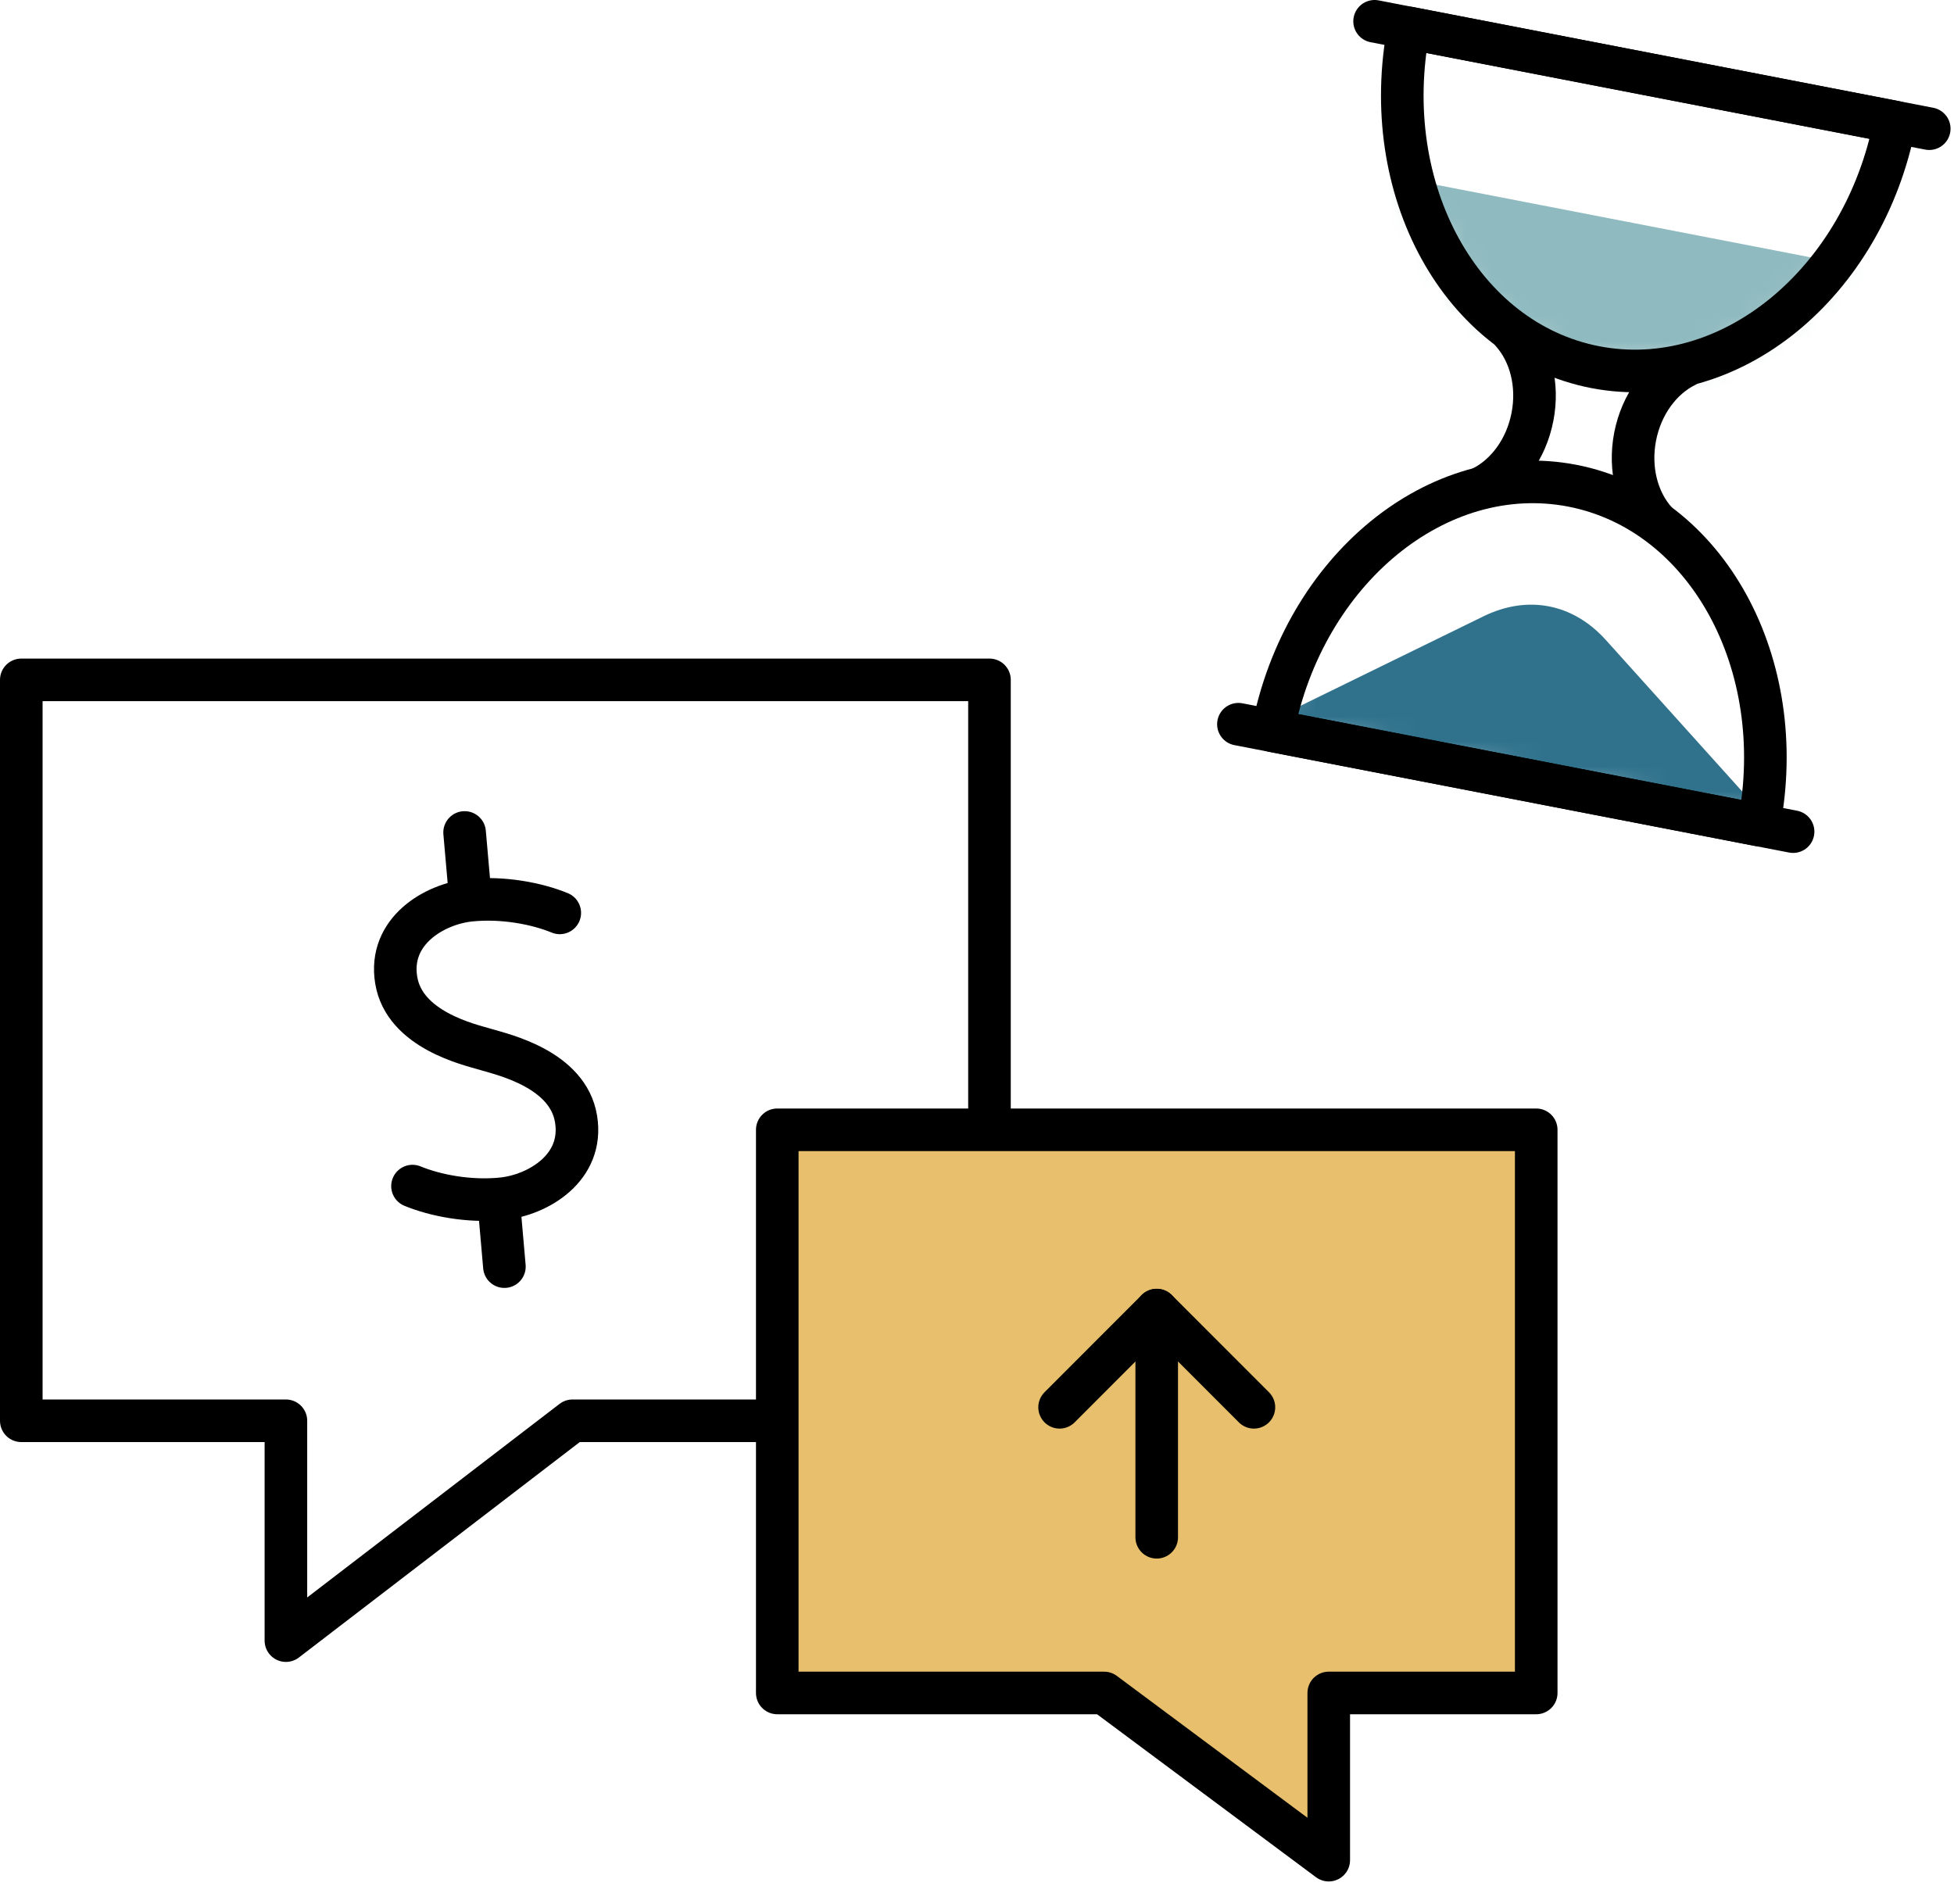 <svg xmlns="http://www.w3.org/2000/svg" xmlns:xlink="http://www.w3.org/1999/xlink" width="78" height="76" viewBox="0 0 78 76">
    <defs>
        <path id="afuqyq94ma" d="M8.679 13.555c5.36 1.037 10.719-3.343 11.964-9.784L1.237.012C-.009 6.453 3.318 12.517 8.679 13.555z"/>
        <path id="m50gum324c" d="M.804 10.071l19.405 3.76C21.456 7.389 18.121 1.325 12.762.286c-.529-.102-1.058-.152-1.584-.152C6.385.135 1.927 4.267.804 10.071z"/>
    </defs>
    <g fill="none" fill-rule="evenodd">
        <g>
            <g>
                <g>
                    <g transform="translate(-788 -1437) translate(689 1437) translate(99) translate(55 1.102)">
                        <mask id="zfrt7a6hpb" fill="#fff">
                            <use xlink:href="#afuqyq94ma"/>
                        </mask>
                        <path fill="#8FBABF" d="M22.806 16.29L-6.072 10.695 -4.941 4.866 23.937 10.461z" mask="url(#zfrt7a6hpb)"/>
                    </g>
                    <path stroke="#000" stroke-linecap="round" stroke-linejoin="round" stroke-width="1.7" d="M75.644 4.873c-1.246 6.441-6.604 10.82-11.965 9.783-5.36-1.037-8.687-7.1-7.441-13.543l19.406 3.76z" transform="translate(-788 -1437) translate(689 1437) translate(99)"/>
                    <g transform="translate(-788 -1437) translate(689 1437) translate(99) translate(50 19.102)">
                        <mask id="jwx3bqwohd" fill="#fff">
                            <use xlink:href="#m50gum324c"/>
                        </mask>
                        <path fill="#30728C" d="M20.305 13.336l-6.202-6.89c-1.313-1.458-3.122-1.808-4.884-.947L.896 9.569l19.409 3.767z" mask="url(#jwx3bqwohd)"/>
                    </g>
                    <g>
                        <path stroke="#000" stroke-linecap="round" stroke-linejoin="round" stroke-width="1.7" d="M70.209 32.83l-19.405-3.759c1.247-6.44 6.597-10.822 11.959-9.785 5.358 1.04 8.693 7.104 7.446 13.544z" transform="translate(-788 -1437) translate(689 1437) translate(99) translate(0 .102)"/>
                        <path stroke="#000" stroke-linecap="round" stroke-linejoin="round" stroke-width="1.7" d="M66.08 20.695c-.72-.817-1.06-2.067-.809-3.367.252-1.299 1.034-2.332 2.008-2.82M59.163 19.361c.975-.489 1.758-1.522 2.01-2.824.252-1.3-.09-2.553-.812-3.369M54.871.748L77.012 5.035M49.435 28.807L71.577 33.095M.85 56.612L11.413 56.612 11.413 65.388 22.854 56.612 39.498 56.612 39.498 27.037.85 27.037z" transform="translate(-788 -1437) translate(689 1437) translate(99) translate(0 .102)"/>
                        <path stroke="#000" stroke-linecap="round" stroke-linejoin="round" stroke-width="1.7" d="M16.466 47.244c.897.37 2.245.638 3.568.506 1.434-.145 3.284-1.23 2.96-3.19-.325-1.982-2.913-2.562-3.563-2.76-.021-.009-.051-.015-.051-.015-.654-.19-3.24-.779-3.564-2.763-.322-1.957 1.527-3.044 2.96-3.189 1.323-.132 2.672.136 3.569.505M18.546 33.128L18.721 35.125M20.135 50.459L19.96 48.457" transform="translate(-788 -1437) translate(689 1437) translate(99) translate(0 .102)"/>
                        <path fill="#E8C06D" d="M61.323 67.477L53.041 67.477 53.041 74.151 44.074 67.477 31.027 67.477 31.027 44.997 61.323 44.997z" transform="translate(-788 -1437) translate(689 1437) translate(99) translate(0 .102)"/>
                        <path stroke="#000" stroke-linecap="round" stroke-linejoin="round" stroke-width="1.7" d="M61.323 67.477L53.041 67.477 53.041 74.151 44.074 67.477 31.027 67.477 31.027 44.997 61.323 44.997z" transform="translate(-788 -1437) translate(689 1437) translate(99) translate(0 .102)"/>
                        <g>
                            <path fill="#E8C06D" d="M0.297 4.074L4.174 0.193 8.054 4.074" transform="translate(-788 -1437) translate(689 1437) translate(99) translate(0 .102) translate(42 52)"/>
                            <path stroke="#000" stroke-linecap="round" stroke-linejoin="round" stroke-width="1.7" d="M0.297 4.074L4.174 0.193 8.054 4.074" transform="translate(-788 -1437) translate(689 1437) translate(99) translate(0 .102) translate(42 52)"/>
                        </g>
                        <g>
                            <path fill="#E8C06D" d="M1.174 9.262L1.174 0.194" transform="translate(-788 -1437) translate(689 1437) translate(99) translate(0 .102) translate(45 52)"/>
                            <path stroke="#000" stroke-linecap="round" stroke-linejoin="round" stroke-width="1.7" d="M1.174 9.262L1.174 0.194" transform="translate(-788 -1437) translate(689 1437) translate(99) translate(0 .102) translate(45 52)"/>
                        </g>
                    </g>
                </g>
            </g>
        </g>
    </g>
</svg>
